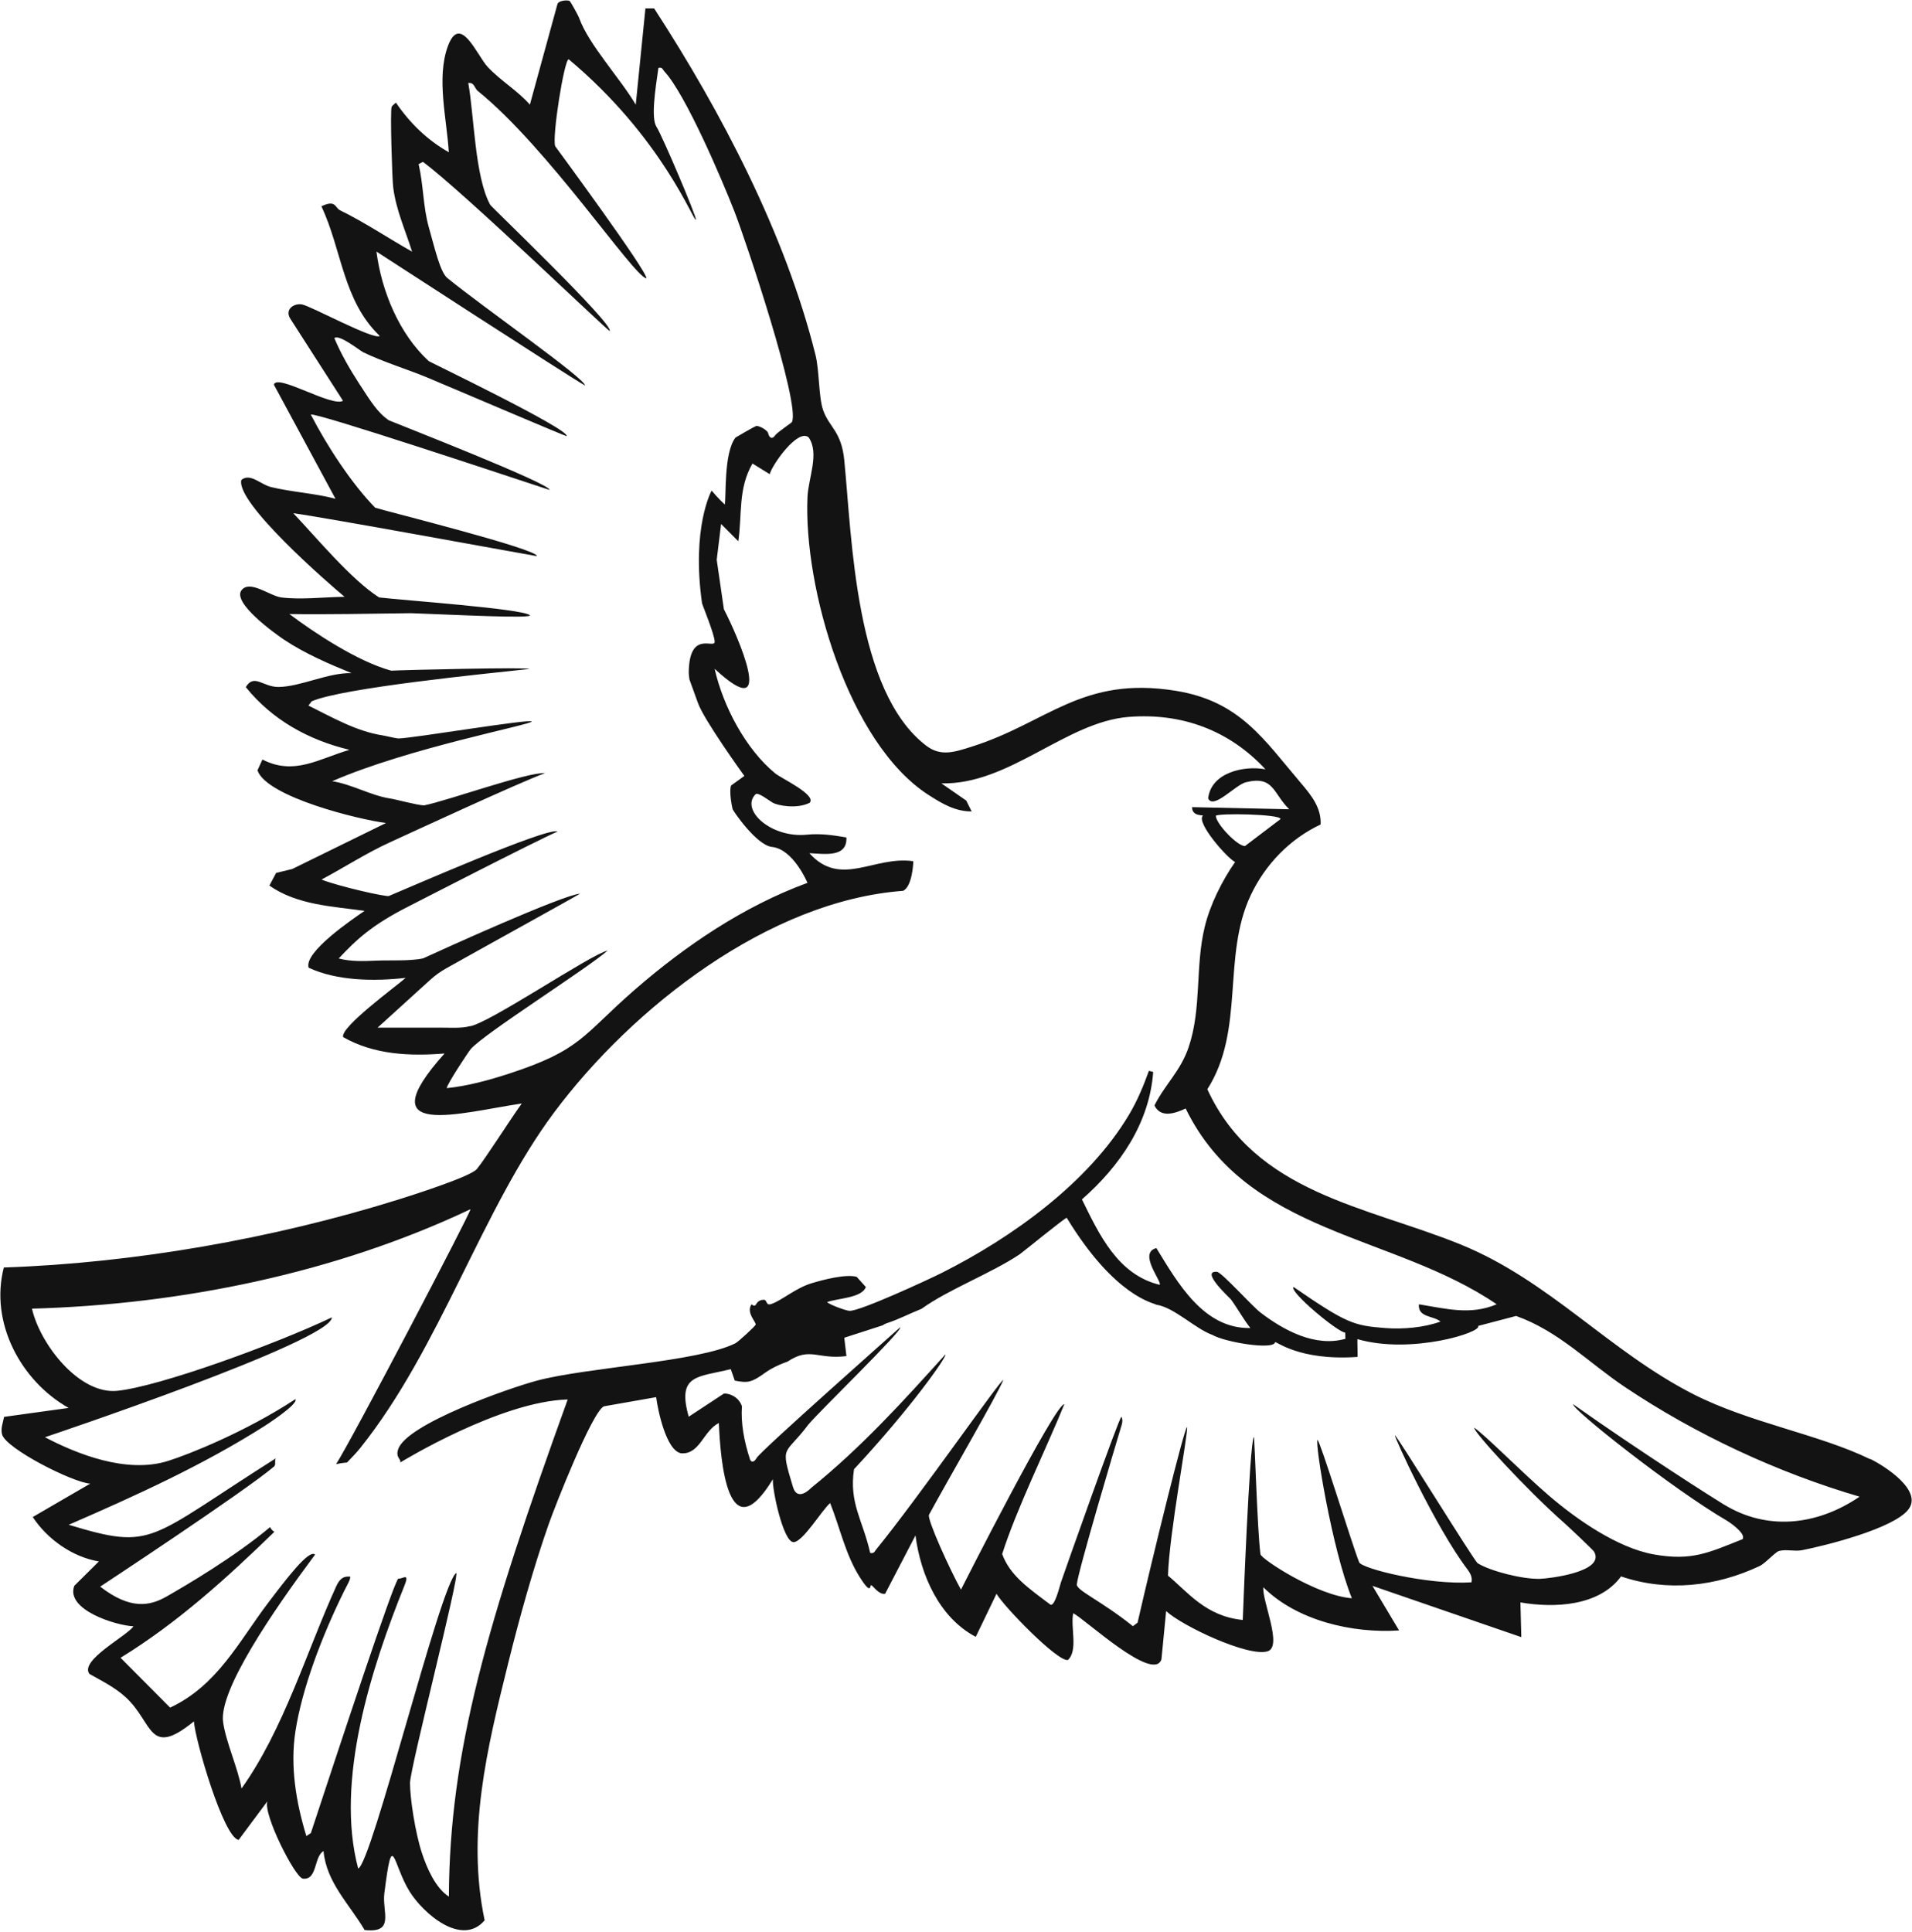 <svg width="473" height="478" viewBox="0 0 473 478" fill="none" xmlns="http://www.w3.org/2000/svg">
<path d="M462.635 360.951C450.032 354.801 432.809 351.977 418.868 344.859C397.979 334.192 383.269 316.754 361.286 307.825C338.128 298.415 310.505 295.206 298.678 269.453C308.066 254.72 302.241 236.61 309.418 221.434C313.011 213.828 319.101 207.522 326.708 203.952C326.9 199.813 324.357 196.671 321.888 193.781C312.626 182.914 306.779 173.438 290.813 170.873C267.647 167.155 259.191 178.738 240.497 184.666C236.225 186.019 232.766 187.246 229.122 184.452C211.514 170.991 210.79 133.366 208.861 113.843C208.151 106.629 205.135 105.771 203.62 101.432C202.511 98.261 202.711 91.704 201.742 87.809C194.306 57.93 178.481 27.734 161.827 2.084H159.669L157.274 25.893C153.578 19.566 145.632 11.021 143.303 4.53C143.008 3.703 141.137 0.413 140.945 0.258C140.613 -0.016 138.07 0.006 137.87 1.137L131.085 25.886C127.987 22.367 123.833 19.972 120.647 16.557C117.972 13.682 113.832 3.096 110.779 11.472C107.919 19.314 110.543 29.538 111.031 37.661C105.687 34.645 101.362 30.41 97.94 25.376C97.622 25.731 97.082 26.026 96.89 26.448C96.476 27.349 97.016 44.277 97.267 46.31C97.977 51.972 100.268 56.895 101.946 62.255C95.989 58.891 90.267 55.025 84.11 52.009C82.861 51.396 83.112 49.289 79.512 51.033C84.605 61.833 84.805 74.348 93.941 83.1C92.618 84.253 76.837 75.671 74.708 75.309C72.645 74.962 70.428 76.566 71.795 78.798L84.856 99.141C82.092 100.789 68.506 92.325 67.752 95.149L82.994 123.379C77.827 122.012 72.15 121.731 67.005 120.474C64.441 119.846 61.898 116.911 59.702 118.73C58.283 124.37 81.205 144.269 85.241 147.632C80.185 147.684 74.648 148.401 69.629 147.795C66.761 147.448 61.876 143.367 59.776 145.969C57.3 149.044 68.003 156.732 70.354 158.292C75.38 161.64 81.397 164.25 86.985 166.512C81.22 166.349 74.39 169.875 68.912 169.934C65.076 169.978 62.866 166.534 60.804 169.971C67.36 178.102 76.341 183.055 86.453 185.487C78.987 187.653 72.778 191.947 64.921 187.882L63.694 190.573C66.008 197.174 88.878 202.762 95.493 203.59L72.298 214.966L68.306 215.942L66.643 219.069C73.518 223.888 82.203 224.191 90.193 225.322C87.37 227.274 75.092 235.523 76.356 239.382C83.356 242.657 92.551 242.782 100.35 241.895C98.095 243.928 84.088 254.092 84.894 256.554C92.566 260.922 101.377 261.292 109.974 260.604C90.637 282.174 114.024 275.196 129.074 272.971C125.711 277.687 120.211 286.425 117.972 289.182C116.419 291.089 101.591 295.783 98.332 296.803C67.508 306.413 33.151 312.452 0.945 313.539C-2.566 327.147 5.099 341.569 16.985 348.281L1.012 350.491C0.746 351.911 0.11 353.359 0.517 354.845C1.47 358.349 18.065 366.768 22.322 367.005L8.101 375.269C11.723 380.762 17.924 385.16 24.459 386.254L18.382 392.278C16.135 398.222 28.724 402.117 33.011 402.295C31.473 404.667 19.624 410.714 22.115 414.07C25.227 415.837 28.509 417.441 31.17 419.91C37.971 426.215 36.707 434.96 47.972 425.816C48.245 430.295 55.252 454.497 59.03 455.147L66.141 445.597C65.054 448.79 73.008 464.513 74.937 464.72C78.574 465.112 77.598 459.28 80.037 457.897C80.747 465.688 86.505 471.114 90.201 477.434C97.792 478.27 94.503 472.977 95.079 468.386C97.149 451.902 97.097 461.076 101.318 467.884C104.681 473.31 114.231 481.677 119.893 475.032C115.34 453.381 120.529 432.328 125.733 411.372C128.49 400.254 131.957 387.791 135.749 377.006C137.308 372.564 146.496 349.205 149.394 347.882L162.322 345.613C162.721 348.717 164.784 358.881 168.524 359.502C173.136 359.82 173.986 353.929 177.838 352.007C178.214 361.291 180.055 384.191 191.202 365.911C190.98 368.313 193.737 381.397 196.28 381.479C198.557 381.552 203.346 373.517 205.364 371.81C207.811 377.93 209.134 384.517 212.69 390.135C215.698 394.895 215.151 392.02 215.521 392.116C215.986 392.241 217.391 394.54 218.965 394.252L226.475 379.823C227.754 389.654 232.389 400.18 241.392 404.904L246.522 394.252C248.318 397.386 261.579 411.076 264.173 410.64C266.775 408.282 264.765 402.465 265.504 399.064C268.276 400.417 285.358 416.362 287.324 410.47L288.485 398.532C292.432 402.221 308.923 409.99 313.609 408.474C317.364 407.255 312.19 396.063 312.538 392.648C320.787 400.853 334.491 404.098 346.111 403.322L339.525 392.293L376.351 404.978L376.129 396.388C384.482 397.837 395.614 397.342 401.024 389.957C412.445 393.845 424.523 392.463 435.285 387.4C436.734 386.72 439.151 383.933 440.105 383.667C441.812 383.194 443.978 383.829 445.796 383.474C451.702 382.321 468.437 378.115 472.089 373.421C475.748 368.72 466.308 362.673 462.642 360.884L462.635 360.951ZM307.999 209.282C306.21 209.385 300.896 203.893 300.77 201.816C301.176 201.114 316.817 201.357 316.788 202.614L307.999 209.282ZM125.896 265.594C120.906 267.22 115.761 268.632 110.513 269.179C110.572 268.211 115.798 260.301 116.412 259.562C119.517 255.829 145.173 239.678 150.303 235.154C146.304 235.952 120.086 253.767 116.028 253.885C114.298 254.38 111.371 254.21 109.175 254.21H93.409L106.433 242.383C107.623 241.304 108.924 240.365 110.329 239.574C117.876 235.309 141.625 222.218 143.488 221.072C139.253 221.345 108.961 235.087 104.689 237.068C101.495 237.785 96.543 237.482 93.128 237.63C90.053 237.763 86.793 237.904 83.792 237.098C88.094 232.515 91.908 228.856 101.081 224.214C102.56 223.467 132.341 208.129 137.915 205.704C135.653 204.44 100.113 220.037 96.195 221.641C95.582 221.892 84.332 219.424 79.527 217.583C85.13 214.597 90.711 210.982 96.476 208.358C101.88 205.896 128.305 193.633 134.847 191.245C130.434 190.964 110.994 198.001 104.91 199.229C103.085 199.169 98.191 197.78 96.41 197.506C91.716 196.774 86.926 193.965 82.181 193.248C101.104 184.999 131.565 179.263 131.528 178.479C131.321 177.733 102.301 182.589 98.686 182.67C97.925 182.685 95.634 182.064 94.591 181.902C88.168 180.911 82.062 177.393 76.297 174.532L77.103 173.49C84.59 170.171 120.256 166.645 130.915 165.484C130.9 164.981 98.953 165.758 96.779 165.905C88.442 163.621 77.716 156.51 71.588 151.89C81.013 152.031 92.13 151.801 101.688 151.683C112.561 152.068 132.393 153.11 131.018 152.141C128.756 150.552 100.268 148.542 93.786 147.788C86.838 143.367 78.197 132.878 72.557 126.957C79.453 127.837 125.947 136.382 132.792 137.572C133.354 135.909 95.774 126.528 92.817 125.597C86.985 119.646 80.843 110.236 76.896 102.563C77.783 101.839 126.679 118.153 135.948 121.199C136.436 119.75 98.228 104.84 96.188 103.968C93.372 102.038 91.724 99.326 88.767 94.765C86.475 91.224 84.339 87.52 82.713 83.64C83.896 82.59 88.996 86.722 89.876 87.151C94.761 89.516 101.311 91.556 105.383 93.257C113.788 96.775 140.14 108.056 140.199 107.885C140.82 106.148 106.278 89.524 106.071 89.332C98.76 82.627 94.385 72.027 93.128 62.232C93.128 62.232 140.997 93.294 144.722 95.363C144.789 93.626 119.339 75.878 110.713 68.811C108.946 67.451 107.638 61.752 106.086 56.237C104.652 51.137 104.763 45.741 103.558 40.596L104.63 40.042C114.749 47.544 150.651 82.191 150.843 81.88C151.737 80.047 121.564 51.196 121.268 50.664C117.454 43.701 117.299 28.584 115.843 20.541C117.314 20.283 117.425 21.88 118.171 22.478C135.579 36.53 156.719 68.323 159.89 68.856C160.556 67.673 137.456 36.331 137.353 36.176C136.51 34.002 139.593 14.613 140.687 14.665C163.963 34.128 171.717 55.188 172.146 54.33C172.419 53.791 163.823 33.551 162.418 31.386C161.006 29.22 162.115 22.16 162.877 16.808C163.904 16.55 163.911 17.193 164.385 17.703C169.655 23.402 178.584 44.381 181.674 52.275C184.379 59.179 198.047 99.917 195.918 104.389C195.799 104.633 192.274 106.939 191.741 107.708C191.084 108.728 190.315 108.432 190.012 107.124C189.857 106.459 188.053 105.394 187.166 105.357C186.855 105.343 181.955 108.24 181.955 108.24C178.976 112.04 179.693 123.298 179.294 124.806C179.294 124.806 177.409 123.039 176.056 121.361C176.012 121.369 171.022 130.505 173.669 149.199C173.72 149.562 176.825 157.065 176.803 158.772C176.773 160.598 170.505 155.756 170.387 166.327C170.387 166.674 170.438 167.317 170.557 168.079C171.251 170.038 171.991 171.974 172.634 173.822C174.119 178.102 184.143 191.947 184.143 191.947L180.868 194.306C180.365 195.473 180.92 198.97 181.26 200.204C181.363 200.589 187.159 209.104 190.965 209.503C196.302 210.058 199.754 218.389 199.754 218.389C183.995 224.184 169.603 233.89 157 244.859C144.094 256.088 143.917 259.725 125.888 265.601L125.896 265.594ZM132.844 341.525C126.273 343.269 100.557 352.206 98.494 358.519C97.829 360.559 99.174 360.811 99.034 361.69C99.034 361.72 99.019 361.749 99.012 361.779C99.633 361.402 123.87 346.625 140.443 346.189C120.381 401.711 111.201 433.452 111.046 469.163C107.734 467.071 105.568 462.007 104.393 458.444C102.7 453.292 101.429 444.799 101.429 441.088C101.429 437.384 113.832 389.381 112.849 389.107C108.872 392.012 91.975 461.128 88.604 462.207C82.809 440.459 91.967 412.333 100.01 392.345C101.466 388.723 99.529 390.719 98.546 390.489C97.393 391.295 83.947 432.099 76.903 453.447L75.787 454.194C73.222 445.804 71.744 436.874 73.089 428.24C74.737 417.662 79.579 404.815 85.174 393.505C85.914 392.02 86.697 390.8 86.645 390.002C86.084 390.083 84.502 389.484 83.179 392.397C75.831 408.57 70.177 427.827 59.747 442.426C58.889 437.414 55.896 431.012 55.193 425.993C54.085 418.091 67.693 398.325 77.938 384.568C76.46 383.09 70.59 390.896 66.421 396.381C59.111 406.005 53.819 416.923 42.088 422.416L29.825 410.086C43.869 401.459 56.073 390.401 67.885 378.921C67.552 378.758 67.079 378.344 66.821 377.76C57.943 385.204 45.917 392.249 41.149 394.962C37.032 397.305 32.205 398.236 24.784 392.485C24.784 392.485 60.567 368.934 67.819 362.755C68.329 362.319 67.833 361.291 68.24 360.737C36.337 380.924 38.133 383.571 17 377.184C33.469 370.043 50.27 362.4 65.431 352.768C65.431 352.768 73.88 347.372 73.082 346.108C60.7 354.224 46.759 359.761 41.563 361.395C31.222 364.654 18.737 359.532 11.124 355.525C11.124 355.525 82.21 331.716 82.099 325.883C67.952 332.603 39.427 342.974 29.041 344.045C19.565 345.021 9.897 332.477 7.908 323.725C44.904 322.69 82.986 314.928 116.39 299.124C116.715 299.464 86.764 356.693 83.142 362.185C84.036 361.986 84.938 361.853 85.862 361.772C87.185 360.411 88.368 359.14 89.122 358.194C108.895 333.482 119.169 299.176 137.087 275.181C156.542 249.132 190.234 222.816 223.393 220.37C225.78 219.283 225.943 213.037 225.943 213.037C216.186 211.632 207.989 219.682 200.227 211.056C203.82 211.196 209.637 212.268 209.386 207.16C206.155 206.598 202.933 206.14 199.636 206.473C190.618 207.382 183.063 200.234 186.937 196.457C187.535 195.88 190.344 198.12 191.209 198.593C192.436 199.266 197.078 200.19 200.294 198.593C202.112 196.641 193.286 192.554 191.793 191.327C184.431 185.295 178.872 174.643 176.788 165.44C192.614 180.098 182.273 156.813 179.079 150.707L177.305 138.466L178.392 129.618L182.65 133.891C183.618 127.156 182.553 120.888 186.153 114.664L190.411 117.296C191.01 114.997 197.344 105.934 200.042 108.189C202.777 112.114 199.976 118.212 199.761 122.943C198.756 145.341 209.866 183.935 229.735 196.664C233.047 198.785 236.269 200.737 240.364 200.722L239.041 198.046L232.891 193.781C249.7 194.18 263.678 178.553 279.26 177.341C292.425 176.313 304.111 180.667 313.055 190.306C307.74 189.301 299.587 191.112 298.878 197.506C300.164 200.367 305.604 194.143 308.236 193.5C315.169 191.814 314.888 196.25 318.939 200.19L294.893 199.665C294.908 202.104 297.85 201.513 297.562 201.801C295.869 203.442 303.468 212.187 305.545 213.244C302.33 217.827 299.358 223.807 298.035 229.27C295.633 239.153 297.318 249.332 294.073 258.986C292.07 264.936 288.263 268.159 285.595 273.459C287.147 276.645 290.68 275.433 293.312 274.213C308.605 305.489 344.655 305.149 370.252 322.638C363.755 325.418 357.62 323.703 351.019 322.646C350.709 325.957 354.641 325.432 356.356 326.911C352.313 328.411 347.035 328.855 342.733 328.522C334.839 327.916 333.124 327.376 320.018 318.366C318.769 319.423 331.032 329.646 332.784 329.646L332.835 331.183C325.347 333.297 317.601 329.099 311.821 324.686C309.743 323.104 302.219 314.692 301.051 314.61C296.778 314.293 304.266 321.093 304.525 321.448C306.188 323.725 307.57 326.29 309.322 328.515C297.732 328.751 291.345 317.323 286.068 308.741C281.418 309.946 287.605 317.116 286.873 317.826C276.503 315.305 271.92 305.363 267.655 296.692C277.005 288.502 284.36 277.843 285.284 265.165L284.22 264.899C282.874 268.654 281.352 272.299 279.297 275.751C269.259 292.604 250.343 306.161 232.921 314.906C229.535 316.606 212.756 324.361 210.162 324.264C209.304 324.235 205.431 322.83 204.588 322.113C207.175 321.123 213.178 321.13 214.198 318.373L211.928 315.845C209.216 315.106 203.546 316.592 200.737 317.449C196.834 318.639 193.471 321.633 190.862 322.557C189.28 323.119 189.923 321.426 188.844 321.522C186.523 321.729 187.439 323.784 185.902 322.653C184.52 324.76 187.085 326.999 186.937 327.687C186.863 328.02 182.657 331.923 181.903 332.3C172.745 336.883 145.195 338.243 132.866 341.517L132.844 341.525ZM426.637 372.283C423.968 370.664 405.829 359.147 389.183 347.372C388.673 348.436 413.686 368.291 427.147 376.134C427.879 376.563 431.981 379.328 431.101 380.739C422.675 384.095 418.498 386.187 409.14 384.517C400.167 382.92 389.988 375.839 383.121 369.918C376.476 364.196 367.481 355.06 364.716 353.175C364.154 353.788 377.57 368.476 386.995 376.763C388.007 377.65 394.106 383.401 394.357 383.844C397.195 388.848 383.262 390.489 380.919 390.556C376.654 390.667 368.796 388.693 365.551 386.697C364.723 386.187 345.512 355.015 345.091 355.06C344.766 355.156 355.062 377.701 362.994 388.176C363.725 389.144 364.28 390.12 364.021 391.421C353.281 392.116 336.864 388.043 336.236 386.461C334.343 381.656 326.626 356.516 325.931 356.183C325.281 357.115 329.539 383.282 334.432 395.361C325.806 394.725 311.961 385.633 311.813 384.465C311.022 378.248 310.409 356.191 310.187 355.422C309.093 356.723 307.445 400.727 307.445 400.727C298.249 399.855 293.666 393.638 288.943 389.765C289.209 379.653 293.933 354.638 293.666 352.997C293.053 352.916 285.144 385.071 281.418 401.4L280.265 402.272C272.267 395.871 266.265 393.439 266.391 391.916C266.657 388.782 276.222 356.627 277.338 352.968C277.419 352.702 277.944 351.378 277.419 350.469C276.909 350.373 262.924 390.024 262.436 391.502C262.141 392.404 260.98 397.298 259.901 396.972C254.298 392.781 249.833 389.676 247.926 384.421C251.393 373.436 259.021 357.935 263.294 347.372C261.172 346.914 237.726 393.232 237.726 393.232C234.887 388.072 229.269 375.728 229.824 374.7C233.897 367.153 246.81 344.888 248.207 341.362C247.645 341.081 227.222 370.457 216.785 383.253C216.319 383.829 216.252 384.361 215.269 384.14C213.451 376.016 210.006 371.876 211.27 363.442C225.204 348.495 234.436 335.397 233.874 335.049C223.467 346.596 213.03 358.098 200.656 368.07C200.656 368.07 197.322 371.677 196.162 367.818C192.931 357.085 194.07 360.278 199.931 352.458C202.445 349.338 223.585 328.907 222.676 328.337C221.323 329.579 188.326 358.763 187.21 360.618C187.122 360.774 186.663 361.572 186.138 361.557C185.968 361.557 185.798 361.446 185.591 361.165C184.039 356.471 183.248 351.984 183.544 347.875C182.768 345.539 180.432 344.622 179.079 344.733L170.379 350.454C167.4 339.928 172.619 340.712 180.779 338.686L181.777 341.525C183.041 341.776 184.364 341.99 185.503 341.695C187.365 341.2 189.095 339.559 190.773 338.627C192.096 337.895 193.427 337.304 194.794 336.838C200.464 333.068 202.201 336.365 209.393 335.456L208.861 330.917L218.344 327.85C218.647 327.628 219.002 327.443 219.416 327.31C222.373 326.349 225.115 324.9 227.968 323.762C234.688 318.927 245.117 315.039 252.243 310.286C252.96 309.806 263.648 301.061 263.9 301.253C275.911 320.997 285.572 322.313 286.045 322.742C290.562 323.437 295.507 328.604 299.986 330.245C303.061 332.019 315.036 334.014 315.428 332.041C315.524 331.538 321.112 336.69 335.822 335.663C335.918 335.663 335.733 331.257 335.822 331.265C349.09 335.101 366.66 329.587 365.67 327.997L375.064 325.528C385.627 329.298 392.923 337.038 401.934 343.077C419.526 354.875 439.691 364.263 460.033 370.235C449.041 377.679 436.86 378.455 426.644 372.268L426.637 372.283Z" fill="#131313"/>
</svg>
